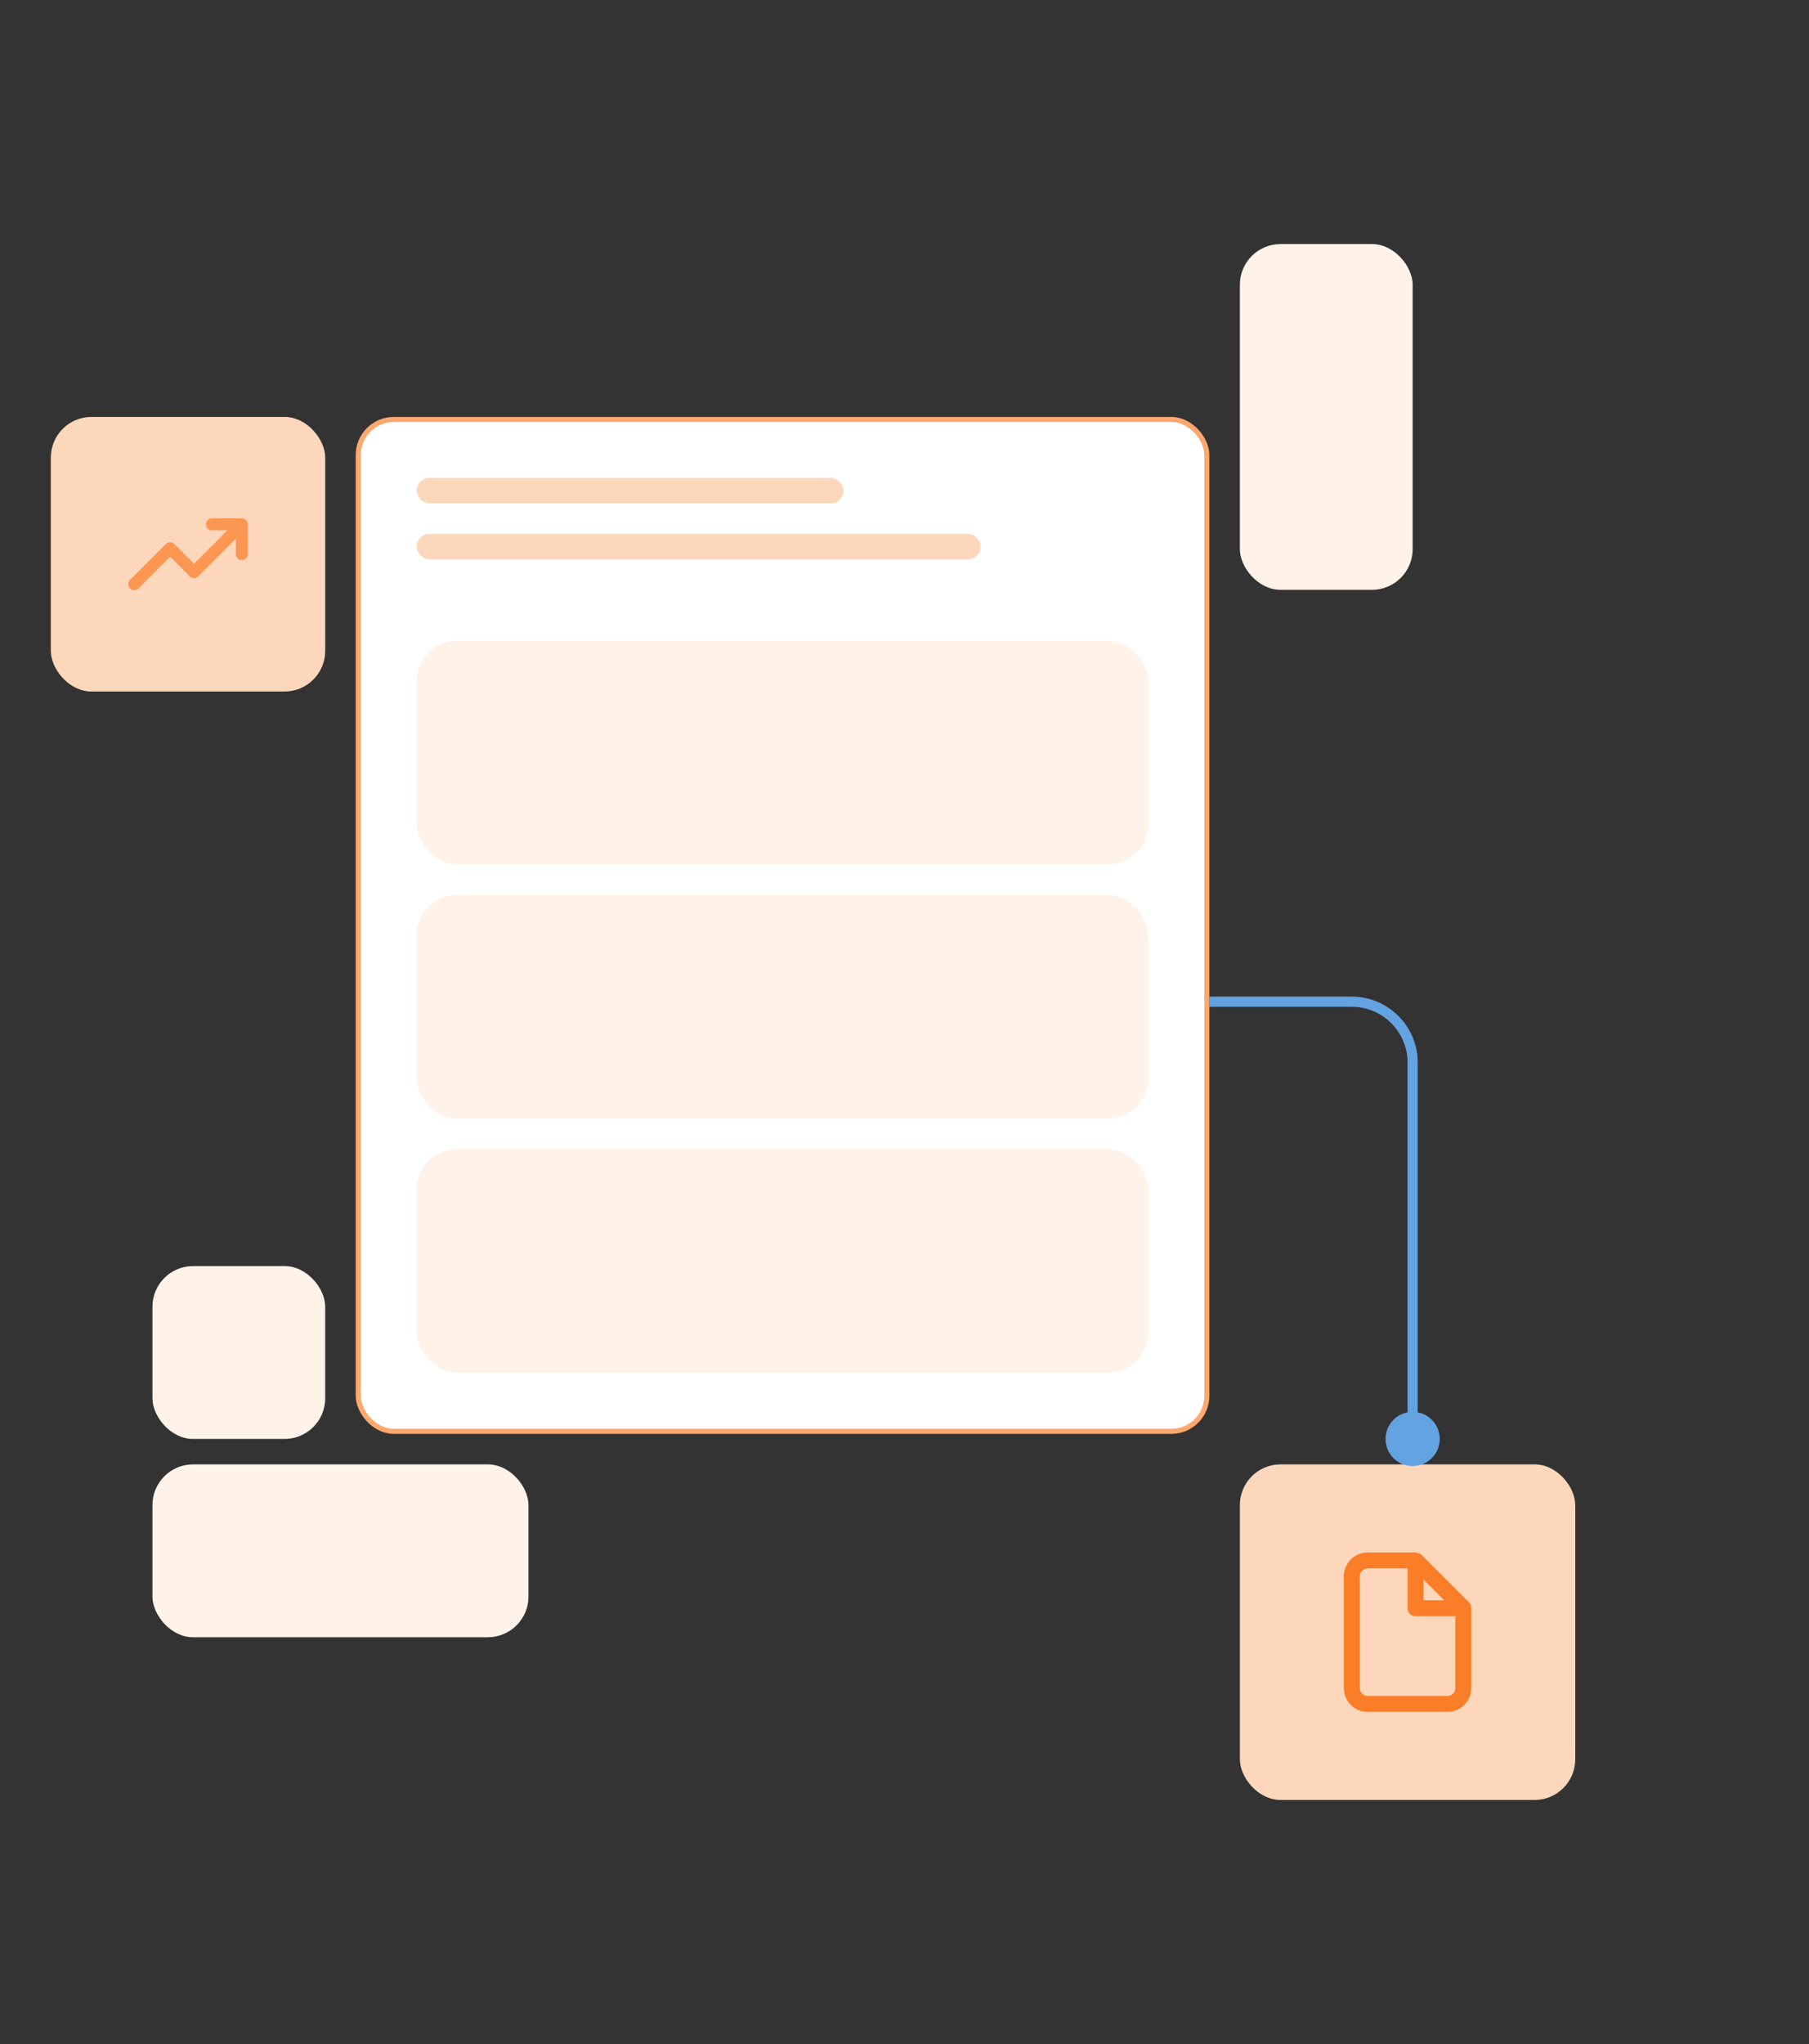 <svg width="356" height="402" viewBox="0 0 356 402" fill="none" xmlns="http://www.w3.org/2000/svg">
<rect x="0" y="0" width="356" height="402" fill="#333333" stroke="none"/>
<rect x="70.5" y="82.5" width="167" height="199" rx="6.987" fill="white"/>
<rect x="70.5" y="82.5" width="167" height="199" rx="6.987" stroke="#FCA86E"/>
<rect x="82" y="94" width="84" height="5" rx="2.5" fill="#FDD7BC"/>
<rect x="82" y="105" width="111" height="5" rx="2.5" fill="#FDD7BC"/>
<rect x="82" y="126" width="144" height="44" rx="8" fill="#FFF2E9"/>
<rect x="82" y="176" width="144" height="44" rx="8" fill="#FFF2E9"/>
<rect x="82" y="226" width="144" height="44" rx="8" fill="#FFF2E9"/>
<rect x="244" y="288" width="66" height="66" rx="8" fill="#FDD7BC"/>
<path d="M289.543 316.202C289.527 316.058 289.495 315.916 289.449 315.779V315.638C289.374 315.477 289.273 315.328 289.151 315.199L279.743 305.791C279.613 305.669 279.465 305.568 279.304 305.493H279.163L278.661 305.32H269.159C267.911 305.32 266.715 305.816 265.833 306.698C264.951 307.58 264.455 308.777 264.455 310.024V331.976C264.455 333.224 264.951 334.42 265.833 335.303C266.715 336.185 267.911 336.68 269.159 336.68H284.839C286.087 336.68 287.283 336.185 288.165 335.303C289.047 334.42 289.543 333.224 289.543 331.976V316.202ZM280.135 310.667L284.196 314.728H280.135V310.667ZM286.407 331.976C286.407 332.392 286.242 332.791 285.948 333.085C285.654 333.379 285.255 333.544 284.839 333.544H269.159C268.743 333.544 268.344 333.379 268.05 333.085C267.756 332.791 267.591 332.392 267.591 331.976V310.024C267.591 309.608 267.756 309.21 268.05 308.916C268.344 308.622 268.743 308.456 269.159 308.456H276.999V316.296C276.999 316.712 277.164 317.111 277.458 317.405C277.752 317.699 278.151 317.864 278.567 317.864H286.407V331.976Z" fill="#FA7D27"/>
<rect x="30" y="249" width="34" height="34" rx="8" fill="#FFF2E9"/>
<rect x="30" y="288" width="74" height="34" rx="8" fill="#FFF2E9"/>
<rect x="244" y="48" width="34" height="68" rx="8" fill="#FFF2E9"/>
<rect x="10" y="82" width="54" height="54" rx="8" fill="#FDD7BC"/>
<path d="M48.666 102.671C48.547 102.384 48.319 102.156 48.031 102.036C47.89 101.976 47.738 101.944 47.584 101.942H41.706C41.395 101.942 41.095 102.066 40.875 102.287C40.654 102.507 40.531 102.806 40.531 103.118C40.531 103.43 40.654 103.729 40.875 103.949C41.095 104.17 41.395 104.294 41.706 104.294H44.751L38.179 110.866L34.311 106.986C34.202 106.876 34.072 106.788 33.929 106.729C33.785 106.669 33.632 106.638 33.477 106.638C33.321 106.638 33.168 106.669 33.025 106.729C32.881 106.788 32.751 106.876 32.642 106.986L25.588 114.04C25.478 114.149 25.39 114.279 25.331 114.422C25.271 114.566 25.24 114.719 25.24 114.875C25.24 115.03 25.271 115.183 25.331 115.327C25.39 115.47 25.478 115.6 25.588 115.709C25.697 115.82 25.827 115.907 25.971 115.967C26.114 116.026 26.267 116.057 26.423 116.057C26.578 116.057 26.732 116.026 26.875 115.967C27.018 115.907 27.148 115.82 27.257 115.709L33.477 109.478L37.345 113.358C37.454 113.468 37.584 113.556 37.727 113.615C37.87 113.675 38.024 113.706 38.179 113.706C38.334 113.706 38.488 113.675 38.631 113.615C38.775 113.556 38.905 113.468 39.014 113.358L46.409 105.951V108.996C46.409 109.308 46.533 109.607 46.753 109.828C46.974 110.048 47.273 110.172 47.584 110.172C47.896 110.172 48.195 110.048 48.416 109.828C48.636 109.607 48.76 109.308 48.76 108.996V103.118C48.758 102.964 48.726 102.813 48.666 102.671Z" fill="#FB9752"/>
<path d="M272.667 283C272.667 285.946 275.054 288.333 278 288.333C280.946 288.333 283.333 285.946 283.333 283C283.333 280.054 280.946 277.667 278 277.667C275.054 277.667 272.667 280.054 272.667 283ZM238 197V198H266V197V196H238V197ZM278 209H277V283H278H279V209H278ZM266 197V198C272.075 198 277 202.925 277 209H278H279C279 201.82 273.18 196 266 196V197Z" fill="#64A3E1"/>
</svg>
